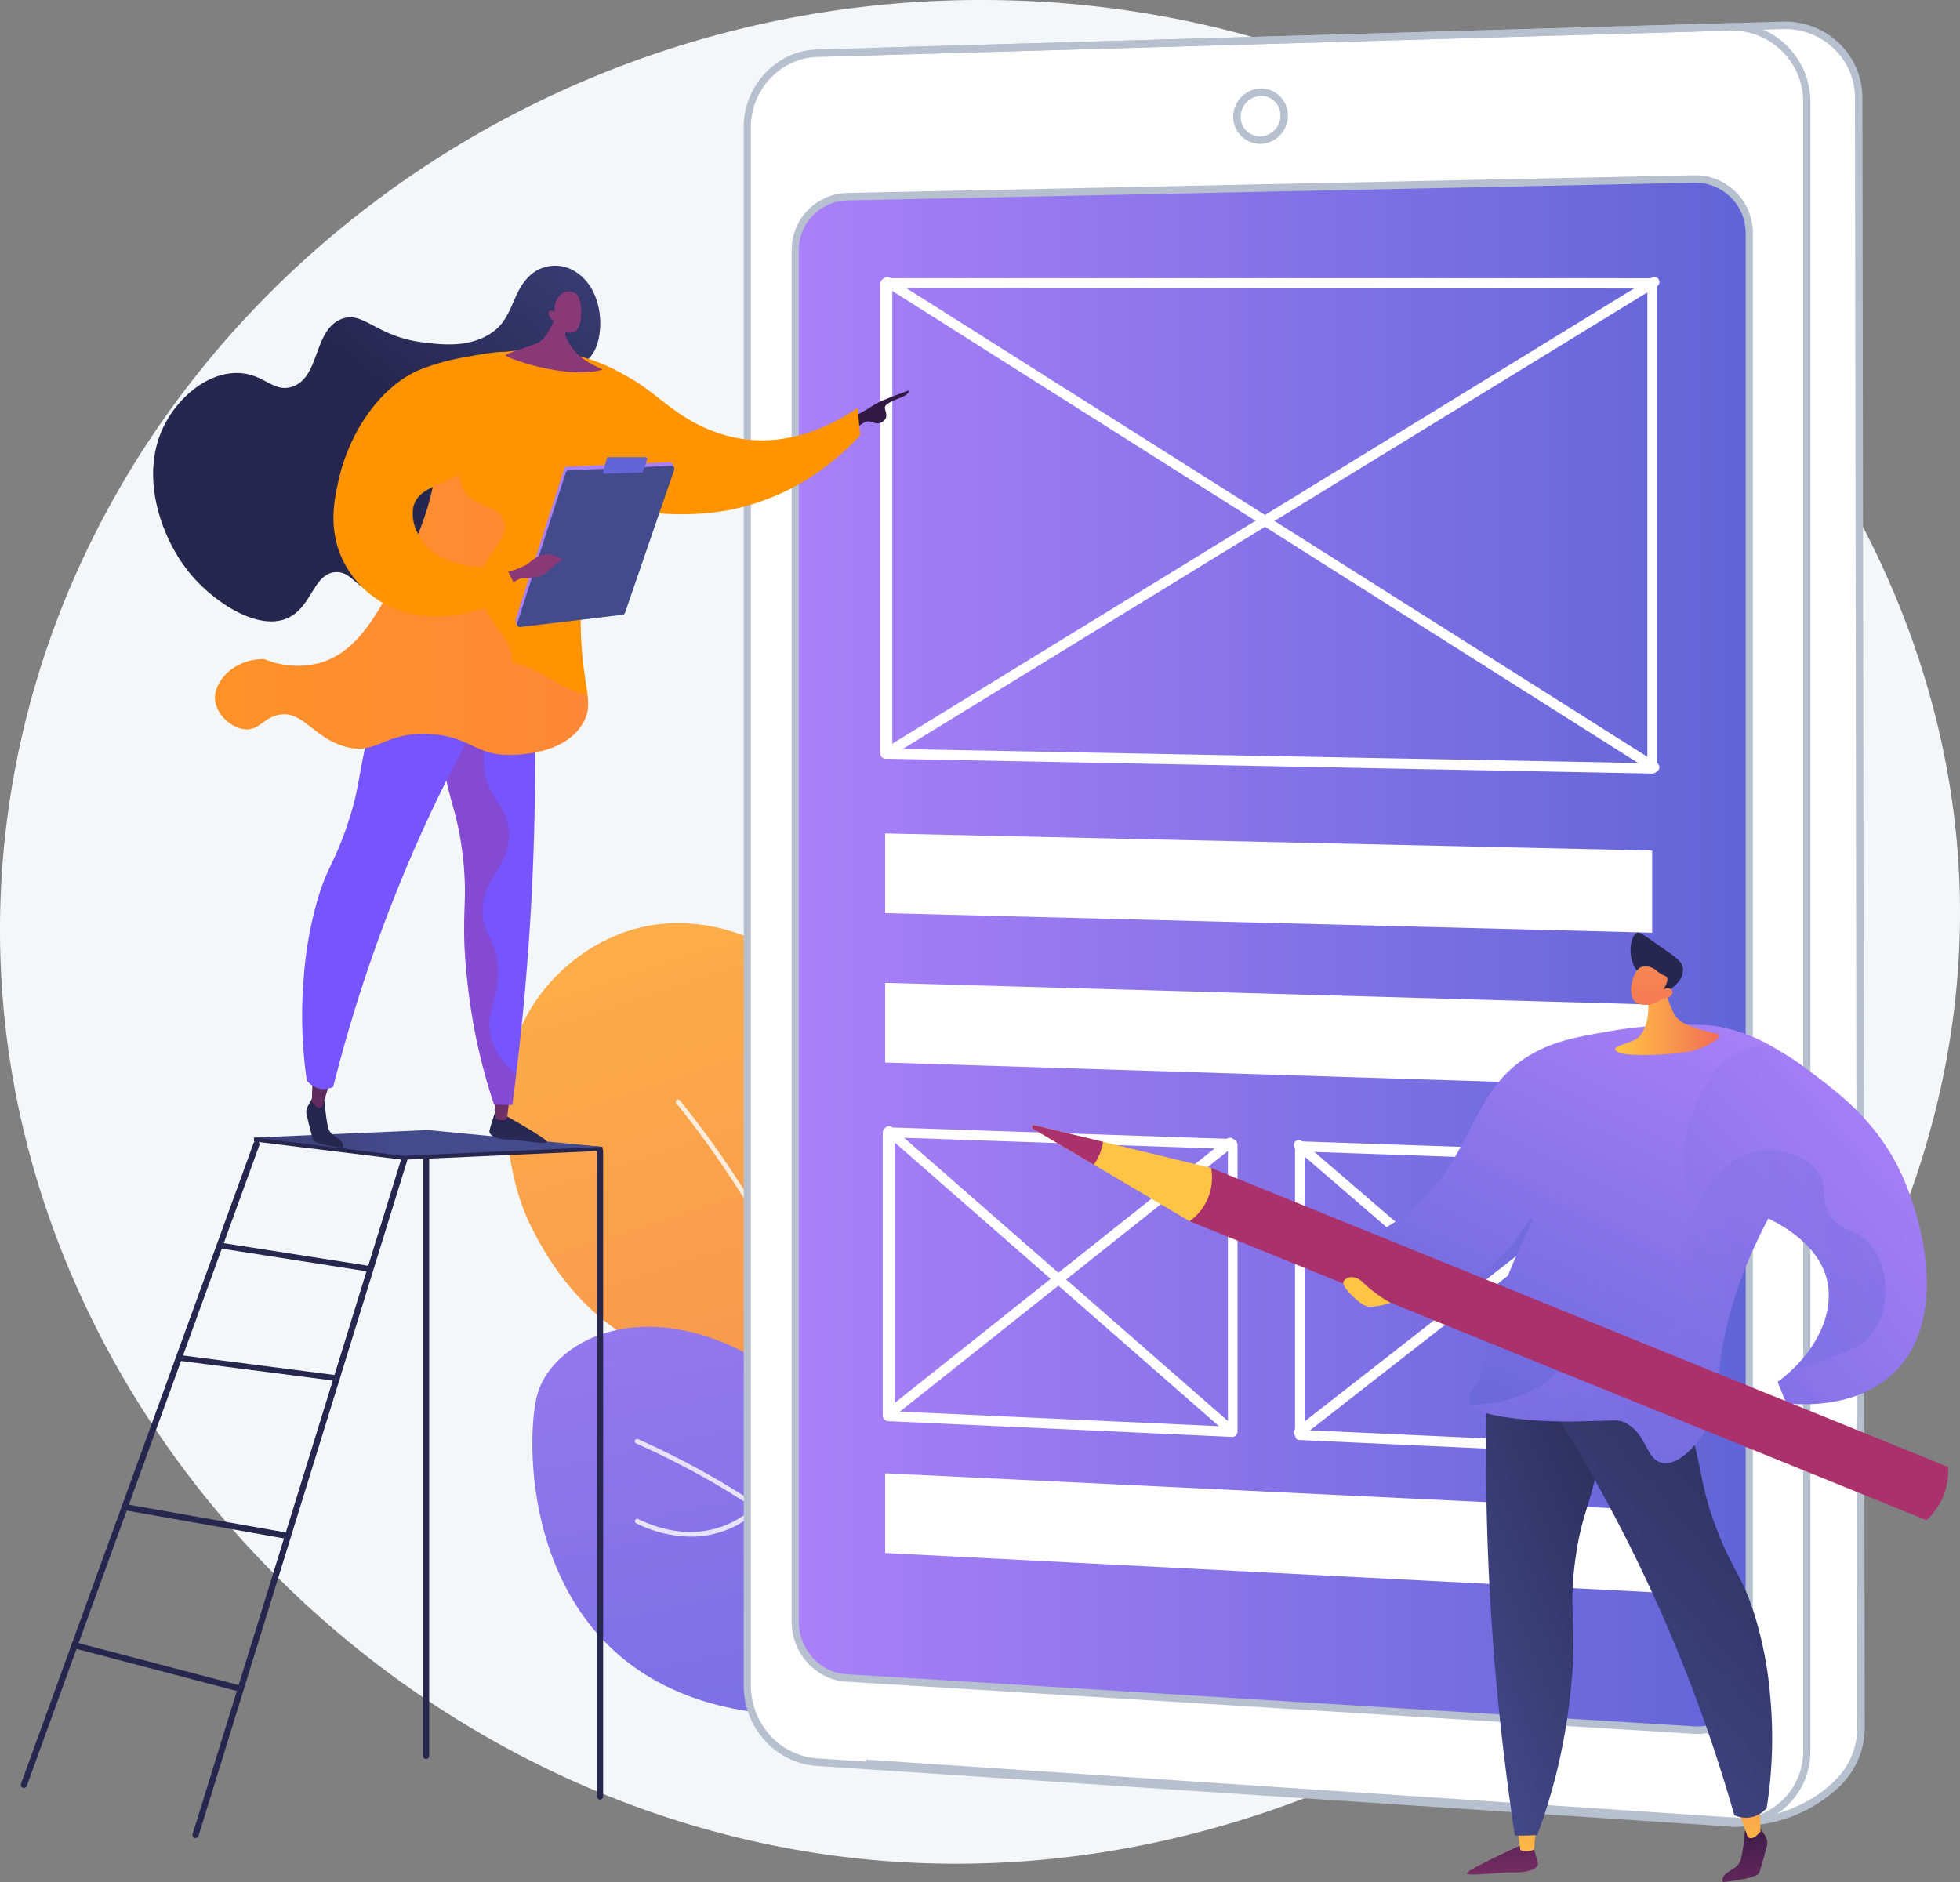 <svg xmlns="http://www.w3.org/2000/svg" xmlns:xlink="http://www.w3.org/1999/xlink" width="436.002" height="418.745">
    <rect width="100%" height="100%" fill="#808080" stroke="none"/>
    <defs>
        <linearGradient id="linear-gradient" x1=".206" y1="-.652" x2=".811" y2="1.738" gradientUnits="objectBoundingBox">
            <stop offset="0" stop-color="#ffc444"/>
            <stop offset=".996" stop-color="#f36f56"/>
        </linearGradient>
        <linearGradient id="linear-gradient-2" x1=".267" y1="-.696" x2=".709" y2="1.801" gradientUnits="objectBoundingBox">
            <stop offset="0" stop-color="#aa80f9"/>
            <stop offset=".996" stop-color="#6165d7"/>
        </linearGradient>
        <linearGradient id="linear-gradient-3" x1="0" y1=".5" x2="1" y2=".5" xlink:href="#linear-gradient-2"/>
        <linearGradient id="linear-gradient-4" x1="-.6" y1=".5" x2=".4" y2=".5" gradientUnits="objectBoundingBox">
            <stop offset=".004" stop-color="#26264f"/>
            <stop offset="1" stop-color="#444b8c"/>
        </linearGradient>
        <linearGradient id="linear-gradient-5" x1="14.668" y1="-.229" x2="14.871" y2="4.545" xlink:href="#linear-gradient-4"/>
        <linearGradient id="linear-gradient-6" x1="65.442" y1="1.152" x2="65.306" y2="-5.073" gradientUnits="objectBoundingBox">
            <stop offset="0" stop-color="#893976"/>
            <stop offset="1" stop-color="#311944"/>
        </linearGradient>
        <linearGradient id="linear-gradient-7" x1="37.745" y1=".389" x2="38.066" y2="3.362" xlink:href="#linear-gradient-4"/>
        <linearGradient id="linear-gradient-8" x1="63" y1="1.353" x2="62.903" y2="-3.033" xlink:href="#linear-gradient-6"/>
        <linearGradient id="linear-gradient-9" x1="6.657" y1=".5" x2="7.657" y2=".5" gradientUnits="objectBoundingBox">
            <stop offset="0" stop-color="#ab316d"/>
            <stop offset="1" stop-color="#792d3d"/>
        </linearGradient>
        <linearGradient id="linear-gradient-10" x1=".577" y1=".398" x2="1.253" y2="-.235" xlink:href="#linear-gradient-4"/>
        <linearGradient id="linear-gradient-11" x1="-16.265" y1="-16.735" x2="-15.62" y2="-16.735" xlink:href="#linear-gradient-6"/>
        <linearGradient id="linear-gradient-12" x1="3.136" y1=".342" x2="2.734" y2=".984" gradientUnits="objectBoundingBox">
            <stop offset=".004" stop-color="#6165d7"/>
            <stop offset="1" stop-color="#aa80f9"/>
        </linearGradient>
        <linearGradient id="linear-gradient-13" x1="3.428" y1=".302" x2="2.423" y2=".823" xlink:href="#linear-gradient-4"/>
        <linearGradient id="linear-gradient-14" x1="8.611" y1="-2.991" x2="8.188" y2=".705" xlink:href="#linear-gradient-2"/>
        <linearGradient id="linear-gradient-15" x1="4.297" y1=".247" x2="2.918" y2=".781" xlink:href="#linear-gradient-4"/>
        <linearGradient id="linear-gradient-16" x1="9.129" y1=".5" x2="10.129" y2=".5" xlink:href="#linear-gradient-6"/>
        <linearGradient id="linear-gradient-17" y1=".5" x2="1" y2=".5" gradientUnits="objectBoundingBox">
            <stop offset="0" stop-color="#ff9085"/>
            <stop offset="1" stop-color="#fb6fbb"/>
        </linearGradient>
        <linearGradient id="linear-gradient-18" x1="8.438" y1="2.376" x2="9.196" y2=".716" xlink:href="#linear-gradient-6"/>
        <linearGradient id="linear-gradient-19" x1="23.473" y1="2.829" x2="27.447" y2=".939" xlink:href="#linear-gradient-6"/>
        <linearGradient id="linear-gradient-20" x1="7.869" y1="-2.296" x2="8.049" y2="2.741" gradientUnits="objectBoundingBox">
            <stop offset="0" stop-color="#311944"/>
            <stop offset="1" stop-color="#a03976"/>
        </linearGradient>
        <linearGradient id="linear-gradient-21" x1="28.389" y1="1.274" x2="28.267" y2="-4.942" xlink:href="#linear-gradient"/>
        <linearGradient id="linear-gradient-22" x1="12.162" y1="-1.412" x2="12.447" y2="1.54" xlink:href="#linear-gradient-20"/>
        <linearGradient id="linear-gradient-23" x1="20.247" y1="1.453" x2="20.161" y2="-2.93" xlink:href="#linear-gradient"/>
        <linearGradient id="linear-gradient-24" x1="-.001" y1=".974" x2=".755" y2="-.221" gradientUnits="objectBoundingBox">
            <stop offset="0" stop-color="#444b8c"/>
            <stop offset=".996" stop-color="#26264f"/>
        </linearGradient>
        <linearGradient id="linear-gradient-26" x1=".232" y1="1.002" x2=".939" y2="-.193" xlink:href="#linear-gradient-24"/>
        <linearGradient id="linear-gradient-27" x1=".799" y1="-.049" x2=".226" y2="1.009" xlink:href="#linear-gradient-2"/>
        <linearGradient id="linear-gradient-28" x1="0" y1=".5" x2="1" y2=".5" xlink:href="#linear-gradient"/>
        <linearGradient id="linear-gradient-29" x1="10.737" y1="-3.608" x2="10.853" y2="-.577" xlink:href="#linear-gradient-24"/>
        <linearGradient id="linear-gradient-30" x1="13.685" y1="-4.549" x2="13.563" y2="2.098" xlink:href="#linear-gradient"/>
        <linearGradient id="linear-gradient-32" x1=".819" y1=".139" x2="-.341" y2="1.435" xlink:href="#linear-gradient-2"/>
        <linearGradient id="linear-gradient-34" x1=".017" y1="2.625" x2=".2" y2="2.873" xlink:href="#linear-gradient-9"/>
        <linearGradient id="linear-gradient-35" x1=".152" y1="2.855" x2=".025" y2="2.898" xlink:href="#linear-gradient-9"/>
        <linearGradient id="linear-gradient-36" x1="1.206" y1="4.227" x2=".945" y2="9.107" xlink:href="#linear-gradient"/>
        <linearGradient id="linear-gradient-37" x1="2.834" y1="9.247" x2="2.779" y2="13.524" xlink:href="#linear-gradient-9"/>
        <linearGradient id="linear-gradient-38" x1="59.967" y1="-41.826" x2="60.927" y2="-41.826" xlink:href="#linear-gradient"/>
        <style>
            .cls-3{opacity:.8;mix-blend-mode:soft-light}.cls-3,.cls-38{isolation:isolate}.cls-4{fill:#fff}.cls-38{fill:url(#linear-gradient-3)}.cls-7{fill:#b7c0ce}.cls-8{fill:#26264f}.cls-14{fill:#7655ff}.cls-38{opacity:.3;mix-blend-mode:multiply}.cls-18{fill:#ff9300}.cls-35{fill:url(#linear-gradient-28)}
        </style>
    </defs>
    <g id="Group_10109" data-name="Group 10109" transform="translate(-403.992 -467.849)">
        <path id="Path_3578" data-name="Path 3578" d="M585.965 880.211C477.8 863.83 389.9 761.566 405.874 647.9 419.5 550.965 504.485 475.526 606.4 468.4q11.07-.776 22.379-.459a222.709 222.709 0 0 1 144.734 58.8c37.187 34.248 61.349 80.059 65.747 128.114 11.715 127.864-118.766 245.73-253.295 225.356z" style="fill:#f4f7fa"/>
        <g id="Group_10072" data-name="Group 10072" transform="translate(516.562 673.251)">
            <g id="Group_10065" data-name="Group 10065">
                <path id="Path_3579" data-name="Path 3579" d="M1250.271 2006.259c15.927-3.95 30.069-19.621 32.157-35.655 3.8-29.156-28.385-33.278-38.809-55.012-8.477-17.676-3.818-38.965-12.992-56.426-8.07-15.36-25.949-25.933-43.445-23.919-15.087 1.737-29.028 13.883-32.648 28.932-2.7 11.212-1.045 27.4 4.051 37.841 4.164 8.53 9.7 16.2 17.26 22.022 6.154 4.735 13.941 7.825 18.649 14.229 8.919 12.133 6.223 29.845 10.739 43.417 3.156 9.485 11.513 18.826 20.727 22.7a38.37 38.37 0 0 0 24.311 1.871z" transform="translate(-1153.251 -1835.001)" style="fill:url(#linear-gradient)"/>
                <g id="Group_10064" data-name="Group 10064" class="cls-3" transform="translate(37.727 39.208)">
                    <path id="Path_3580" data-name="Path 3580" class="cls-4" d="M1464.083 2223.355a.519.519 0 0 1-.5-.395 417.6 417.6 0 0 0-14.482-44.586c-8.9-23.141-23.859-56.076-44.623-81.558a.519.519 0 0 1 .8-.655c20.853 25.593 35.868 58.64 44.792 81.856a418.708 418.708 0 0 1 14.516 44.7.519.519 0 0 1-.5.643z" transform="translate(-1404.358 -2095.969)"/>
                </g>
            </g>
            <g id="Group_10071" data-name="Group 10071" transform="translate(5.856 89.808)">
                <path id="Path_3581" data-name="Path 3581" d="M1255.637 2449.832c-32.045-28.518-58.923-15.794-62.422-1.556-3.465 14.1-2.727 87.565 89.233 67.5a3.513 3.513 0 0 0 2.765-3.492 87.174 87.174 0 0 0-29.576-62.452z" transform="translate(-1192.231 -2432.757)" style="fill:url(#linear-gradient-2)"/>
                <g id="Group_10070" data-name="Group 10070" class="cls-3" transform="translate(22.787 21.203)">
                    <g id="Group_10066" data-name="Group 10066" transform="translate(0 3.744)">
                        <path id="Path_3582" data-name="Path 3582" class="cls-4" d="M1411.246 2654a.518.518 0 0 1-.453-.265c-.045-.081-4.658-8.212-15.129-18.875-9.663-9.839-26.433-23.908-51.455-35.056a.518.518 0 1 1 .422-.947c25.19 11.222 42.075 25.4 51.8 35.309 10.555 10.755 15.216 18.98 15.262 19.063a.518.518 0 0 1-.452.771z" transform="translate(-1343.902 -2598.808)"/>
                    </g>
                    <g id="Group_10067" data-name="Group 10067" transform="translate(29.495)">
                        <path id="Path_3583" data-name="Path 3583" class="cls-4" d="M1550.695 2602.754a.512.512 0 0 1-.146-.021.518.518 0 0 1-.352-.643c.048-.164 4.622-16.562-9.767-27.27a.518.518 0 1 1 .619-.832 26.176 26.176 0 0 1 10.756 18.421 27.566 27.566 0 0 1-.614 9.972.519.519 0 0 1-.496.373z" transform="translate(-1540.221 -2573.886)"/>
                    </g>
                    <g id="Group_10068" data-name="Group 10068" transform="translate(0 18.397)">
                        <path id="Path_3584" data-name="Path 3584" class="cls-4" d="M1356.324 2703.422a27.815 27.815 0 0 1-12.128-2.989.519.519 0 0 1 .45-.934c16.334 7.866 25.967-2.879 26.062-2.988a.518.518 0 1 1 .782.681 19.694 19.694 0 0 1-7.21 4.747 21.646 21.646 0 0 1-7.956 1.483z" transform="translate(-1343.902 -2696.333)"/>
                    </g>
                    <g id="Group_10069" data-name="Group 10069" transform="translate(26.96 41.901)">
                        <path id="Path_3585" data-name="Path 3585" class="cls-4" d="M1535.771 2859.864a27.815 27.815 0 0 1-12.128-2.989.518.518 0 0 1 .45-.934c16.334 7.866 25.967-2.879 26.062-2.988a.518.518 0 1 1 .782.681 19.7 19.7 0 0 1-7.21 4.747 21.646 21.646 0 0 1-7.956 1.483z" transform="translate(-1523.349 -2852.775)"/>
                    </g>
                </g>
            </g>
        </g>
        <g id="Group_10093" data-name="Group 10093" transform="translate(569.43 472.657)">
            <path id="Path_3586" data-name="Path 3586" class="cls-4" d="M1756.182 521.566a16.268 16.268 0 0 0-16.959-16.177l-12 .345h-.085l-25.582.738-166.2 4.784v.014l-11.138.32c-8.488.245-15.522 7.592-15.522 16.41v346.8a17.413 17.413 0 0 0 3.621 10.39 16.39 16.39 0 0 0 11.9 6.594l202.839 13.436a17.2 17.2 0 0 0 3.427-.113l.1.006c9.363.382 26.12-7.115 26.12-20.737z" transform="translate(-1508.158 -504.551)"/>
            <path id="Path_3587" data-name="Path 3587" d="m1591.145 736.9 188.441-3.932a11.981 11.981 0 0 1 12.3 12.114v321.373a11.343 11.343 0 0 1-12.219 11.6l-188.649-11.6a12.463 12.463 0 0 1-11.35-12.442V748.885a11.965 11.965 0 0 1 11.477-11.985z" transform="translate(-1568.474 -697.943)" style="fill:url(#linear-gradient-3)"/>
            <g id="Group_10079" data-name="Group 10079">
                <g id="Group_10078" data-name="Group 10078">
                    <g id="Group_10073" data-name="Group 10073" transform="translate(27.145)">
                        <path id="Path_3588" data-name="Path 3588" class="cls-7" d="M1881.775 901.254c-.241 0-.475 0-.706-.014l-195.25-13.032.11-1.658 195.23 13.031c5.48.222 14.017-2.411 19.713-7.879a16.567 16.567 0 0 0 5.518-12.029l-.523-362.8a15.156 15.156 0 0 0-4.628-10.947 15.664 15.664 0 0 0-11.477-4.4l-203.846 5.868-.048-1.661 203.846-5.868a17.314 17.314 0 0 1 12.682 4.869 16.807 16.807 0 0 1 5.132 12.138l.523 362.8a18.189 18.189 0 0 1-6.029 13.229 31.793 31.793 0 0 1-20.247 8.353z" transform="translate(-1685.818 -499.852)"/>
                    </g>
                    <g id="Group_10077" data-name="Group 10077" transform="translate(0 .346)">
                        <g id="Group_10074" data-name="Group 10074">
                            <path id="Path_3589" data-name="Path 3589" class="cls-7" d="M1725.388 903.475c-.4 0-.807-.08-1.209-.107L1521.255 889.9a17.19 17.19 0 0 1-12.474-6.941 18.058 18.058 0 0 1-3.639-10.906V525.257c0-9.249 7.333-16.983 16.262-17.241l202.836-5.856a17.505 17.505 0 0 1 18.18 17.251v367.283a16.576 16.576 0 0 1-5.018 11.93 17.222 17.222 0 0 1-12.014 4.851zm-.553-399.66c-.16 0-.355 0-.517.007l-202.88 5.856c-8.038.232-14.7 7.221-14.7 15.58v346.794a16.392 16.392 0 0 0 3.336 9.891 15.473 15.473 0 0 0 11.237 6.265l202.947 13.534c.366.024.761.134 1.125.134a15.67 15.67 0 0 0 10.887-4.413 15.027 15.027 0 0 0 4.545-10.768V519.412a15.838 15.838 0 0 0-15.98-15.597z" transform="translate(-1505.142 -502.153)"/>
                        </g>
                        <g id="Group_10075" data-name="Group 10075" transform="translate(10.664 33.847)">
                            <path id="Path_3590" data-name="Path 3590" class="cls-7" d="M1777.553 1074.217c-.275 0-.558-.008-.837-.026l-188.556-11.6c-6.636-.408-12.037-6.361-12.037-13.271V744.187a12.686 12.686 0 0 1 12.139-12.815l188.473-3.932h.294a12.8 12.8 0 0 1 12.911 12.948v321.373a12.3 12.3 0 0 1-12.387 12.456zm-.494-345.119h-.27l-188.514 3.932a11.051 11.051 0 0 0-10.553 11.154v305.136c0 6.048 4.73 11.258 10.506 11.613l188.611 11.6a10.7 10.7 0 0 0 11.5-10.776V740.385a11.178 11.178 0 0 0-11.28-11.285z" transform="translate(-1576.122 -727.437)"/>
                        </g>
                        <g id="Group_10076" data-name="Group 10076" transform="translate(108.898 14.532)">
                            <path id="Path_3591" data-name="Path 3591" class="cls-7" d="M2235.911 611.207a6 6 0 0 1-5.95-6.033 6.3 6.3 0 0 1 6.052-6.291h.159a6 6 0 0 1 5.949 6.033 6.292 6.292 0 0 1-6.067 6.292zm.261-10.665h-.116a4.624 4.624 0 0 0-4.434 4.63 4.285 4.285 0 0 0 4.288 4.372h.1a4.621 4.621 0 0 0 4.445-4.631 4.284 4.284 0 0 0-4.283-4.371z" transform="translate(-2229.961 -598.88)"/>
                        </g>
                    </g>
                </g>
            </g>
            <g id="Group_10092" data-name="Group 10092" transform="translate(30.393 56.813)">
                <g id="Group_10083" data-name="Group 10083">
                    <g id="Group_10080" data-name="Group 10080" transform="translate(0 .277)">
                        <path id="Path_3592" data-name="Path 3592" class="cls-4" d="m1879.179 990.061-170.626-3.3a1.154 1.154 0 0 1-1.117-1.129V880.953a1.184 1.184 0 0 1 1.179-1.108l170.511.009A1.083 1.083 0 0 1 1880.2 881v107.941a1.016 1.016 0 0 1-1.021 1.12zm-169.079-5.493 167.961 3.187V882.137l-167.961-.076z" transform="translate(-1707.436 -879.845)"/>
                    </g>
                    <g id="Group_10081" data-name="Group 10081" transform="translate(.478)">
                        <path id="Path_3593" data-name="Path 3593" class="cls-4" d="M1882.294 988.214a1.155 1.155 0 0 1-.6-.18l-170.562-107.981a1.128 1.128 0 0 1-.354-1.524 1.057 1.057 0 0 1 1.478-.365l170.636 107.946a1.155 1.155 0 0 1 .376 1.578 1.117 1.117 0 0 1-.974.526z" transform="translate(-1710.62 -878.001)"/>
                    </g>
                    <g id="Group_10082" data-name="Group 10082" transform="translate(.478)">
                        <path id="Path_3594" data-name="Path 3594" class="cls-4" d="M1711.7 984.925a1.093 1.093 0 0 1-.917-.546 1.117 1.117 0 0 1 .354-1.517L1881.7 878.169a1.142 1.142 0 1 1 1.194 1.947l-170.638 104.656a1.031 1.031 0 0 1-.556.153z" transform="translate(-1710.62 -878)"/>
                    </g>
                </g>
                <g id="Group_10087" data-name="Group 10087" transform="translate(.533 188.93)">
                    <g id="Group_10084" data-name="Group 10084" transform="translate(0 .273)">
                        <path id="Path_3595" data-name="Path 3595" class="cls-4" d="m1788.671 2206.207-76.442-3.5a1.311 1.311 0 0 1-1.244-1.157v-63.15a1.14 1.14 0 0 1 1.182-1.071l76.451 2.6a1.328 1.328 0 0 1 1.282 1.161v64.041a1.164 1.164 0 0 1-1.229 1.076zm-75.02-5.668 74.116 3.372v-61.77l-74.116-2.557z" transform="translate(-1710.985 -2137.329)"/>
                    </g>
                    <g id="Group_10085" data-name="Group 10085" transform="translate(.335)">
                        <path id="Path_3596" data-name="Path 3596" class="cls-4" d="M1790.137 2204.108a1.136 1.136 0 0 1-.7-.284l-75.829-66.367a1.141 1.141 0 0 1-.154-1.564 1.046 1.046 0 0 1 1.512-.107l75.867 66.361a1.148 1.148 0 0 1 .158 1.588 1.044 1.044 0 0 1-.854.373z" transform="translate(-1713.215 -2135.512)"/>
                    </g>
                    <g id="Group_10086" data-name="Group 10086" transform="translate(.335 2.584)">
                        <path id="Path_3597" data-name="Path 3597" class="cls-4" d="M1714.29 2215.248a1.142 1.142 0 0 1-.679-2l75.829-60.31a1.1 1.1 0 0 1 1.554.214 1.126 1.126 0 0 1-.158 1.575l-75.867 60.3a1.009 1.009 0 0 1-.679.221z" transform="translate(-1713.215 -2152.71)"/>
                    </g>
                </g>
                <g id="Group_10091" data-name="Group 10091" transform="translate(91.991 192.035)">
                    <g id="Group_10088" data-name="Group 10088" transform="translate(.254 .28)">
                        <path id="Path_3598" data-name="Path 3598" class="cls-4" d="m2400.363 2228.088-78.043-3.592c-.613-.028-.9-.555-.9-1.177v-64.186c0-.622.343-1.109.956-1.088l78.067 2.67a1.046 1.046 0 0 1 .958 1.181V2227a1 1 0 0 1-1.038 1.088zm-76.813-5.794 75.716 3.458v-62.794l-75.716-2.623z" transform="translate(-2321.417 -2158.043)"/>
                    </g>
                    <g id="Group_10089" data-name="Group 10089">
                        <path id="Path_3599" data-name="Path 3599" class="cls-4" d="M2399.218 2225.965a1.187 1.187 0 0 1-.721-.29l-78.36-67.517a1.146 1.146 0 0 1-.159-1.59 1.092 1.092 0 0 1 1.562-.108l78.4 67.51a1.155 1.155 0 0 1 .164 1.615 1.086 1.086 0 0 1-.886.38z" transform="translate(-2319.728 -2156.183)"/>
                    </g>
                    <g id="Group_10090" data-name="Group 10090" transform="translate(0 2.67)">
                        <path id="Path_3600" data-name="Path 3600" class="cls-4" d="M2320.839 2237.476a1.16 1.16 0 0 1-.861-.454 1.124 1.124 0 0 1 .159-1.577l78.36-61.258a1.153 1.153 0 0 1 1.606.218 1.133 1.133 0 0 1-.164 1.6l-78.4 61.248a1.053 1.053 0 0 1-.7.223z" transform="translate(-2319.728 -2173.954)"/>
                    </g>
                </g>
                <path id="Path_3601" data-name="Path 3601" class="cls-4" d="m1885.161 1724.192-170.627-4.354v-17.727l170.627 3.809z" transform="translate(-1713.468 -1578.295)"/>
                <path id="Path_3602" data-name="Path 3602" class="cls-4" d="m1885.161 1946.452-170.627-5.377v-17.728l170.627 4.831z" transform="translate(-1713.468 -1766.294)"/>
                <path id="Path_3603" data-name="Path 3603" class="cls-4" d="m1885.161 2676.2-170.627-8.734v-17.728l170.627 8.189z" transform="translate(-1713.468 -2383.555)"/>
            </g>
        </g>
        <g id="Group_10105" data-name="Group 10105" transform="translate(408.625 526.956)">
            <g id="Group_10102" data-name="Group 10102" transform="translate(0 192.321)">
                <g id="Group_10094" data-name="Group 10094" transform="translate(128.163 3.955)">
                    <path id="Path_3604" data-name="Path 3604" class="cls-8" d="M1288.56 2312.672a.684.684 0 0 0 .684-.684v-143.635a.684.684 0 1 0-1.367 0v143.635a.684.684 0 0 0 .683.684z" transform="translate(-1287.876 -2167.669)"/>
                </g>
                <g id="Group_10095" data-name="Group 10095" transform="translate(89.466 .333)">
                    <path id="Path_3605" data-name="Path 3605" class="cls-8" d="M1031 2283.164a.684.684 0 0 0 .684-.684v-138.234a.684.684 0 1 0-1.368 0v138.234a.684.684 0 0 0 .684.684z" transform="translate(-1030.313 -2143.562)"/>
                </g>
                <g id="Group_10096" data-name="Group 10096" transform="translate(0 2.47)">
                    <path id="Path_3606" data-name="Path 3606" class="cls-8" d="M435.514 2301.688a.683.683 0 0 0 .643-.451l51.729-142.537a.684.684 0 0 0-1.286-.467l-51.729 142.534a.684.684 0 0 0 .41.876.673.673 0 0 0 .233.045z" transform="translate(-434.83 -2157.786)"/>
                </g>
                <g id="Group_10097" data-name="Group 10097" transform="translate(38.188 5.881)">
                    <path id="Path_3607" data-name="Path 3607" class="cls-8" d="M689.69 2332.133a.685.685 0 0 0 .653-.482l46.427-150.277a.684.684 0 0 0-1.307-.4l-46.427 150.277a.684.684 0 0 0 .452.855.675.675 0 0 0 .202.027z" transform="translate(-689.007 -2180.488)"/>
                </g>
                <path id="Path_3608" data-name="Path 3608" class="cls-8" d="m818.786 2147.159 38.819 2.873v.873l-44.364 1.989-33.159-4.063v-.873z" transform="translate(-728.211 -2146.286)"/>
                <path id="Path_3609" data-name="Path 3609" d="m818.786 2141.347 38.819 3.746-44.364 1.989-33.159-4.063z" transform="translate(-728.211 -2141.347)" style="fill:url(#linear-gradient-4)"/>
                <g id="Group_10098" data-name="Group 10098" transform="translate(11.27 113.95)">
                    <path id="Path_3610" data-name="Path 3610" class="cls-8" d="M547.49 2910.861a.684.684 0 0 0 .173-1.345l-36.962-9.7a.684.684 0 1 0-.347 1.323l36.962 9.7a.692.692 0 0 0 .174.022z" transform="translate(-509.844 -2899.796)"/>
                </g>
                <g id="Group_10099" data-name="Group 10099" transform="translate(22.428 83.207)">
                    <path id="Path_3611" data-name="Path 3611" class="cls-8" d="M621.068 2702.964a.684.684 0 0 0 .119-1.357l-36.275-6.423a.684.684 0 0 0-.239 1.347l36.275 6.423a.7.7 0 0 0 .12.01z" transform="translate(-584.109 -2695.173)"/>
                </g>
                <g id="Group_10100" data-name="Group 10100" transform="translate(34.531 50.042)">
                    <path id="Path_3612" data-name="Path 3612" class="cls-8" d="M700.408 2480.223a.669.669 0 0 1-.082-.005l-35.107-4.525a.635.635 0 0 1 .162-1.259l35.107 4.525a.635.635 0 0 1-.08 1.265z" transform="translate(-664.666 -2474.428)"/>
                </g>
                <g id="Group_10101" data-name="Group 10101" transform="translate(43.605 25.037)">
                    <path id="Path_3613" data-name="Path 3613" class="cls-8" d="M758.71 2314.43a.65.65 0 0 1-.1-.008l-33.007-5.165a.635.635 0 1 1 .2-1.254l33.008 5.165a.635.635 0 0 1-.1 1.262z" transform="translate(-725.067 -2307.995)"/>
                </g>
            </g>
            <g id="Group_10104" data-name="Group 10104" transform="translate(29.431)">
                <path id="Path_3614" data-name="Path 3614" d="M1132.168 2115.083s9.151 5.1 9.275 5.865-5.993-.484-8.509-.472-4.552-.9-4.279-2.078 1.268-4.14 1.268-4.14z" transform="translate(-1053.824 -1926.006)" style="fill:url(#linear-gradient-5)"/>
                <path id="Path_3615" data-name="Path 3615" d="m1138.81 2090.8-.568 4.7a2.977 2.977 0 0 1-2.472-.107l-.424-5.157z" transform="translate(-1059.531 -1905.594)" style="fill:url(#linear-gradient-6)"/>
                <path id="Path_3616" data-name="Path 3616" d="m858.909 2093.328-1.087 1.95a2.562 2.562 0 0 0-.249 1.823c.38 1.622 1.139 4.782 1.469 5.606.451 1.122 6.5 1.789 6.5 1.789s.539-.848-.716-1.873-2.062-1.186-2.5-2.7a43.993 43.993 0 0 1-.738-5.788z" transform="translate(-823.433 -1908.221)" style="fill:url(#linear-gradient-7)"/>
                <path id="Path_3617" data-name="Path 3617" d="M869.349 2057.176c-.4.354-2.338 6.942-2.338 6.942s-.628.9-1.822-.427-.54-.594-.54-.594l.224-6.48z" transform="translate(-829.352 -1877.025)" style="fill:url(#linear-gradient-8)"/>
                <path id="Path_3618" data-name="Path 3618" class="cls-14" d="M1067.927 1426.849a573.43 573.43 0 0 1-4.709 96.18 36.448 36.448 0 0 1-4.057-.084 126.871 126.871 0 0 1-3.461-12.376 131.783 131.783 0 0 1-2.417-14.491c-1.8-15.886.309-17.272-1.15-29.046-1.293-10.427-3.131-10.834-5.29-25.639-2.342-16.063-.6-18.473.249-19.343 3.608-3.706 12.084-1.183 20.835 4.799z" transform="translate(-983.324 -1336.323)"/>
                <path id="Path_3619" data-name="Path 3619" d="M1047.09 1422.062c3.442-3.535 11.314-1.395 19.628 4-9.565 11.554-10.607 19.05-9.461 23.913 1.3 5.5 5.236 7.08 5.221 13.09-.019 7.386-5.98 9.342-5.854 17.158.084 5.168 2.7 5.115 3.323 11.5.732 7.553-2.691 10.155-1.582 15.743.477 2.4 1.838 5.545 5.715 8.781a568.758 568.758 0 0 1-.865 6.8 35.71 35.71 0 0 1-4.057-.084 126.844 126.844 0 0 1-3.461-12.375 131.814 131.814 0 0 1-2.417-14.491c-1.8-15.887.309-17.273-1.15-29.046-1.293-10.427-3.131-10.835-5.29-25.639-2.34-16.07-.598-18.48.25-19.35z" transform="translate(-983.325 -1336.335)" style="fill:url(#linear-gradient-9);opacity:.3;mix-blend-mode:multiply;isolation:isolate"/>
                <path id="Path_3620" data-name="Path 3620" class="cls-14" d="M896.905 1418.216a327.494 327.494 0 0 0-25.063 50.312 340.239 340.239 0 0 0-13.554 42.1 4.573 4.573 0 0 1-2.757.478 5.043 5.043 0 0 1-3.123-1.887 101.312 101.312 0 0 1-.716-22.365 85.319 85.319 0 0 1 2.813-16.81c2.274-8.2 3.837-8.66 6.8-17.335 3.079-9 2.333-11.251 5.281-22.52a160.254 160.254 0 0 1 6.584-19.757z" transform="translate(-818.227 -1327.926)"/>
                <path id="Path_3621" data-name="Path 3621" d="M724.845 862.729a8.274 8.274 0 0 0-10.969 1.423c-3.143 3.392-3.336 8.446-7.085 11.469-5.005 4.037-11.526 3.258-15.94 2.73-10.627-1.27-13.389-7.229-18.343-5.173-6.206 2.577-4.646 13.086-10.954 15.048-4.216 1.311-6.167-2.994-12.08-3.076-6.948-.1-13.357 5.719-16.37 11.811-5.508 11.136-.6 25.062 5.875 32.85 5.318 6.4 15.279 12.969 21.876 9.762 5.212-2.533 5.58-9.834 10.454-10.115 3.465-.2 4.337 3.43 8.7 4.5 7.164 1.749 14.018-5.792 15.887-7.849 5.329-5.863 3.73-8.586 9.929-19.42a72.3 72.3 0 0 1 12.081-16.494c6.9-6.833 10.43-6.934 11.779-12.078 1.187-4.523.294-10.286-2.933-13.767a10.549 10.549 0 0 0-1.907-1.621z" transform="translate(-630.721 -861.265)" style="fill:url(#linear-gradient-10)"/>
                <path id="Path_3622" data-name="Path 3622" d="M1667.422 1051.448s2.313-1.28 3.88-2.3 7.609-3.117 7.609-3.117.007.792-1.369 1.4-4.077 1.484-4 2.434.964 2.182-.577 3.176-2.594-.689-3.906.073-2.691 1.617-2.691 1.617z" transform="translate(-1510.767 -1018.27)" style="fill:url(#linear-gradient-11)"/>
                <path id="Path_3623" data-name="Path 3623" class="cls-18" d="m1316.521 1031.046.544 6.086a56.473 56.473 0 0 1-11.439 9.594 52.212 52.212 0 0 1-18.3 7.156c-12.419 2.183-32.248.291-33.844-9.092-1.424-8.373 8.819-19.105 11.32-20.975 4.92 2.417 8.977 6.812 14.375 9.921a32.764 32.764 0 0 0 12.667 4.342c11.606 1.328 21.262-4.678 24.677-7.032z" transform="translate(-1159.803 -999.392)"/>
                <path id="Path_3624" data-name="Path 3624" class="cls-18" d="M819.41 998.228c-.517 2.6-8.6 1.2-10.263 5.919-.895 2.53 1 4.137 1.085 8.433.089 4.81-2.2 7.542-3.962 11.326-2.576 5.542-2.585 10.975-2.6 21.84-.027 15.466 3.393 18.576.474 23.561-3.8 6.489-12.924 6.9-15.39 7.015-8.434.383-9.435-4.1-18.586-4.633-10.452-.611-11.94 5.07-19.415 2.647-6.828-2.214-9.126-8.1-14.443-6.882-3.323.761-4.2 3.47-7.34 3.177-3.151-.295-6.408-3.417-6.63-6.619-.276-3.979 4.074-8.993 10.891-9a19.37 19.37 0 0 0 12.194.927c8.183-2.243 12.439-10.023 17.166-18.663 3.27-5.977 9.281-16.964 9.352-31.37.03-5.941-.975-7.679.474-10.854 4.7-10.311 22.946-8.772 24.491-8.623 12.425 1.197 23.127 8.663 22.502 11.799z" transform="translate(-708.56 -967.483)"/>
                <g id="Group_10103" data-name="Group 10103" transform="translate(80.63 42.623)">
                    <path id="Path_3625" data-name="Path 3625" d="m1201.685 1152.279-22.915 1a.629.629 0 0 0-.557.456l-10.795 33.482c-.155.48.331 1.682.785 1.627l22.656-3.446a.634.634 0 0 0 .511-.439l11.231-31.252c.158-.464-.472-1.448-.916-1.428z" transform="translate(-1167.388 -1151.179)" style="fill:url(#linear-gradient-12)"/>
                    <path id="Path_3626" data-name="Path 3626" d="m1204.007 1157.731-22.915 1a.629.629 0 0 0-.557.456l-10.795 33.482a.675.675 0 0 0 .648.921l22.792-2.74a.633.633 0 0 0 .511-.439l10.917-31.742a.682.682 0 0 0-.601-.938z" transform="translate(-1169.355 -1155.812)" style="fill:url(#linear-gradient-13)"/>
                    <path id="Path_3627" data-name="Path 3627" d="m1305.78 1148.126.883-2.669a.366.366 0 0 0-.31-.5h-8.341a.336.336 0 0 0-.314.257l-.839 2.952a.363.363 0 0 0 .324.481l8.3-.283a.336.336 0 0 0 .297-.238z" transform="translate(-1277.394 -1144.96)" style="fill:url(#linear-gradient-14)"/>
                    <path id="Path_3628" data-name="Path 3628" d="M1238.074 1185.486c1.489-5.4-.961-8.91 1.539-13.1 3.536-5.932 11.134-3.421 13.5-8.207.637-1.29.942-3.214.082-6.214l5.255-.229a.682.682 0 0 1 .6.938l-10.917 31.742a.634.634 0 0 1-.511.439l-13.852 1.666a15.453 15.453 0 0 0 4.304-7.035z" transform="translate(-1223.794 -1155.813)" style="fill:url(#linear-gradient-15);opacity:.3;mix-blend-mode:multiply;isolation:isolate"/>
                </g>
                <path id="Path_3629" data-name="Path 3629" d="M1151.059 1292.695a18.828 18.828 0 0 0 4.8-1.71c1.336-.94 2.752-2.45 4.721-2.368s3.95 1.2 3.041 1.459-2.609 2.274-3.907 3.068-4.264.866-4.816.823-2.733 1.423-2.733 1.423z" transform="translate(-1072.883 -1224.408)" style="fill:url(#linear-gradient-16)"/>
                <path id="Path_3630" data-name="Path 3630" d="M805.147 1104.282c-1.548 1.65-14.284-7.75-16.99-6.621 1.543-5.475-7.261-9.485-6.926-17.671.279-6.821 6.615-9.484 5.327-13.9-1.194-4.092-6.918-2.771-9.234-7.545-2.417-4.984 2.228-9.709 1.243-15.487-.405-2.374-1.79-5.078-5.362-7.777a11.067 11.067 0 0 0-.794 1.424c-1.448 3.175-.444 4.913-.474 10.854-.072 14.406-6.082 25.393-9.352 31.37-4.727 8.641-8.983 16.42-17.166 18.663a19.371 19.371 0 0 1-12.194-.927c-6.817.008-11.167 5.021-10.891 9 .222 3.2 3.479 6.324 6.629 6.619 3.135.293 4.017-2.415 7.34-3.177 5.317-1.219 7.615 4.669 14.443 6.882 7.475 2.423 8.963-3.258 19.415-2.647 9.152.535 10.152 5.016 18.586 4.632 2.466-.113 11.59-.527 15.39-7.015 1.284-2.182 1.344-4.01 1.01-6.677z" transform="translate(-708.561 -1009.139)" style="fill:url(#linear-gradient-17);opacity:.3;mix-blend-mode:multiply;isolation:isolate"/>
                <path id="Path_3631" data-name="Path 3631" class="cls-18" d="m935.866 1036.4 3.2 6.353c-1.643.9-19.2 10.19-31.934.993a21.8 21.8 0 0 1-8.011-10.078c-2.485-6.523-1.091-12.588-.187-16.527 2.238-9.751 8.569-19.98 17.551-24.09a51.352 51.352 0 0 1 11.335-3.111c3.249-.634 8.356-1.41 8.464-.86.053.268-1.133.611-1.957 1.132-5.061 3.2 1.365 16.42-4.583 22.759-5.7 6.073-13.093 5.07-14.284 10.573a9.011 9.011 0 0 0 1.1 5.886c2.85 5.725 10.524 8.286 19.306 6.97z" transform="translate(-857.602 -969.721)"/>
                <path id="Path_3632" data-name="Path 3632" d="M1164.341 924.085s-2.062 6.7-4.631 7.748-6.629 2.241-7.139 2.706 13.647 5.6 21.585 3.238c-2.262-1.107-2.867-1.46-2.867-1.46a13.543 13.543 0 0 1-2.787-2.059 11.829 11.829 0 0 1-2.694-4.24l.742-3.806z" transform="translate(-1074.156 -914.647)" style="fill:url(#linear-gradient-18)"/>
                <path id="Path_3633" data-name="Path 3633" d="M1217.473 905.946s1.2 2.971 4.03 2.515c2.539-.408 2.409-7.548.685-8.763a3.06 3.06 0 0 0-2.608-.205 4.293 4.293 0 0 0-2.018 4.341c-.559-.333-1.117-.281-1.31.018-.245.379.152 1.067.242 1.223a2.088 2.088 0 0 0 .979.871z" transform="translate(-1128.214 -893.581)" style="fill:url(#linear-gradient-19)"/>
            </g>
        </g>
        <g id="Group_10108" data-name="Group 10108" transform="translate(633.546 675.332)">
            <path id="Path_3634" data-name="Path 3634" d="M2587.532 3196.9s-11.435 5.23-11.62 6.061 7.361-.3 10.443-.184 5.615-.8 5.333-2.109-1.369-4.585-1.369-4.585z" transform="translate(-2479.151 -2993.674)" style="fill:url(#linear-gradient-20)"/>
            <path id="Path_3635" data-name="Path 3635" d="m2650.418 3169.878.709 5.152a4.04 4.04 0 0 0 3.029-.125l.506-5.654z" transform="translate(-2542.466 -2970.873)" style="fill:url(#linear-gradient-21)"/>
            <path id="Path_3636" data-name="Path 3636" d="m2962.652 3173.384 1.336 2.134a2.55 2.55 0 0 1 .31 2c-.461 1.779-1.383 5.245-1.786 6.149-.549 1.232-7.956 1.981-7.956 1.981s-.663-.928.873-2.055 2.524-1.305 3.063-2.964a43.377 43.377 0 0 0 .89-6.345z" transform="translate(-2800.79 -2974.385)" style="fill:url(#linear-gradient-22)"/>
            <path id="Path_3637" data-name="Path 3637" d="M2972.269 3133.77c.487.387 2.884 7.6 2.884 7.6s.773.983 2.232-.474.661-.654.661-.654l-.292-7.1z" transform="translate(-2815.962 -2940.189)" style="fill:url(#linear-gradient-23)"/>
            <path id="Path_3638" data-name="Path 3638" d="M2604.678 2443.531a562.433 562.433 0 0 0 6.029 105.412 50.066 50.066 0 0 0 4.971-.1 127.825 127.825 0 0 0 4.209-13.575 130.485 130.485 0 0 0 2.923-15.891c2.163-17.419-.424-18.932 1.334-31.842 1.557-11.433 3.809-11.885 6.415-28.119 2.827-17.614.685-20.25-.357-21.2-4.431-4.059-14.814-1.268-25.524 5.315z" transform="translate(-2503.273 -2348.059)" style="fill:url(#linear-gradient-24)"/>
            <path id="Path_3639" data-name="Path 3639" d="M2640.741 2438.222c-4.228-3.865-13.87-1.5-24.045 4.443 11.752 12.636 13.05 20.849 11.657 26.183-1.573 6.029-6.4 7.776-6.364 14.364.042 8.1 7.354 10.223 7.219 18.791-.089 5.665-3.3 5.614-4.042 12.613-.877 8.281 3.324 11.124 1.98 17.252-.578 2.636-2.238 6.083-6.981 9.642.349 2.515.706 5 1.078 7.446.937.027 1.923.03 2.952 0q1.042-.031 2.019-.1a127.864 127.864 0 0 0 4.209-13.575 130.541 130.541 0 0 0 2.923-15.891c2.162-17.419-.425-18.932 1.333-31.842 1.557-11.434 3.809-11.885 6.415-28.119 2.831-17.619.688-20.256-.353-21.207z" transform="translate(-2513.811 -2348.072)" style="fill:url(#linear-gradient-24);opacity:.3;mix-blend-mode:multiply;isolation:isolate"/>
            <path id="Path_3640" data-name="Path 3640" d="M2655.165 2433.823a345.22 345.22 0 0 1 47.571 101.183 6.169 6.169 0 0 0 3.38.516 6.287 6.287 0 0 0 3.822-2.077 99.43 99.43 0 0 0 .819-24.517 84.475 84.475 0 0 0-3.492-18.418c-2.808-8.981-4.725-9.482-8.383-18.982-3.8-9.861-2.889-12.326-6.532-24.668a163.023 163.023 0 0 0-8.121-21.637z" transform="translate(-2546.5 -2338.627)" style="fill:url(#linear-gradient-26)"/>
            <path id="Path_3641" data-name="Path 3641" d="M2381.3 2039.129c.1 3.588 5.992 6.748 10.74 7.717 11.1 2.266 23.972-5.8 30.08-14.723 1.2-1.752 2.532-3.876 2.854-3.712.726.372-5.948 11.337-8.841 23.808-1.48 6.38-1.093 9.368-3.86 13.615-.627.962-1.4 1.964-1.128 3.1.68 2.851 7.2 3.591 11.722 4.1a104.309 104.309 0 0 0 13.629.425c7.046-.1 7.6-.469 9.21.321 4.9 2.405 4.569 8.168 8.257 8.937 3.1.646 6.239-2.813 7.235-3.91 5.178-5.7 4.9-12.572 5.82-19.5 2.135-16.115 10.891-33.771 19.455-44.949 2.6-3.39 4.4-5.173 4.517-8.323.331-9.248-14.32-19.457-26.518-20.63a91.642 91.642 0 0 0-14.943.309 91.347 91.347 0 0 0-7.2.971c-6.225 1.089-10.559 1.847-14.976 3.868-17.81 8.149-13.923 26.288-33.2 38.829-6.628 4.318-12.953 5.99-12.853 9.747z" transform="translate(-2313.777 -1964.736)" style="fill:url(#linear-gradient-27)"/>
            <path id="Path_3642" data-name="Path 3642" class="cls-35" d="M2806.188 1922.588a26.507 26.507 0 0 0 2.525 7.307c1.591 2.746 8.171 3.731 9.541 4.209s-2.068 2.865-5.725 3.73-14.353 1.432-16.448.28 1.361-1.5 3.877-2.826 3.358-6.7 2.579-8.986 3.651-3.714 3.651-3.714z" transform="translate(-2665.697 -1911.509)"/>
            <g id="Group_10106" data-name="Group 10106" transform="translate(133.167)">
                <path id="Path_3643" data-name="Path 3643" d="M2819.7 1857.306c-2.155-2.448-1.708-7.61-.012-8.4.485-.225.843.013 6.131 3.71 2.626 1.836 3.907 2.786 4.079 4.174a4.166 4.166 0 0 1-.7 2.649 10.5 10.5 0 0 1-1.646 1.7c-.836.756-.787.735-1.04.953a14.592 14.592 0 0 1-3.661 2.225 10.161 10.161 0 0 0-.09-1.763 8.976 8.976 0 0 0-.6-2.209 10.142 10.142 0 0 0-2.461-3.039z" transform="translate(-2818.248 -1848.849)" style="fill:url(#linear-gradient-29)"/>
                <path id="Path_3644" data-name="Path 3644" d="M2825.837 1906.157a5.512 5.512 0 0 1-5.33 1.055c-2.733-.958-1.4-7.315.75-8.144a3.648 3.648 0 0 1 2.846.412c.526.319.653.61 1.522 1.115.8.466 1.073.438 1.273.731.25.366.3 1.106-.754 2.779a1.572 1.572 0 0 1 1.768-.079.984.984 0 0 1 .27.465c.191.823-.714 1.551-2.345 1.666z" transform="translate(-2818.863 -1891.408)" style="fill:url(#linear-gradient-30)"/>
            </g>
            <path id="Path_3645" data-name="Path 3645" class="cls-38" d="M2406.742 2236.664c8.049-1.812 11.256-1.754 15.236-4.961 6.627-5.339 7.622-13.466 11.473-13.367 1.82.047 3.3 1.906 4.351 3.726l-2.909 4.555c0-.058-.017-.1-.049-.119-.322-.164-1.654 1.96-2.854 3.712-6.109 8.923-18.979 16.989-30.08 14.723a19.3 19.3 0 0 1-9-4.374 137.444 137.444 0 0 1 13.832-3.895z" transform="translate(-2323.65 -2162.823)"/>
            <path id="Path_3646" data-name="Path 3646" d="M2918.906 2096.976c4.876.435 15.852.634 23.616-6.548 12.924-11.956 6.513-34.715 2.014-44.5-5.158-11.222-13.367-17.5-18.356-21.321-6.189-4.736-9.967-7.627-14.512-6.979-11.755 1.674-19.9 25.766-13.442 32.663 2.112 2.258 4.2.979 10.318 2.926 1.991.634 16.851 5.367 19.438 16.311 1.811 7.66-2.8 16.63-11 22.654z" transform="translate(-2751.107 -1992.192)" style="fill:url(#linear-gradient-32)"/>
            <path id="Path_3647" data-name="Path 3647" class="cls-38" d="M2598.217 2223.5c5.521-3.489 6.337-7.024 12.519-9.414 8.031-3.1 11.89.839 15.872-2.344 4.738-3.788.543-10.388 4.089-21.841.6-1.944 5.173-16.709 15.662-18.59 4.891-.877 11.351 1 13.84 5.141 1.948 3.243.133 5.662 2.5 9.243s5.2 2.7 8.215 5.688c4.791 4.74 5.525 14.733 1.2 20.385-2.018 2.636-4.639 3.679-9.573 5.64a46.456 46.456 0 0 1-8.227 2.416c6.041-5.8 9.176-13.274 7.631-19.805-1.613-6.822-7.993-11.23-13.054-13.737-5.064 9.53-9.2 20.573-10.581 30.976-.918 6.932-.642 13.8-5.82 19.5-1 1.1-4.138 4.555-7.235 3.91-3.688-.768-3.356-6.532-8.257-8.937-1.608-.79-2.164-.424-9.21-.321a104.352 104.352 0 0 1-13.629-.426c-4.022-.457-9.613-1.1-11.282-3.237 7.264-.194 12.11-2.206 15.34-4.247z" transform="translate(-2485.075 -2122.683)"/>
            <g id="Group_10107" data-name="Group 10107" transform="translate(0 42.854)">
                <path id="Path_3648" data-name="Path 3648" d="M2333.981 2264.062a15.084 15.084 0 0 1-4.8 11.84l-163.933-66.524 4.8-11.84z" transform="translate(-2130.185 -2188.005)" style="fill:url(#linear-gradient-34)"/>
                <path id="Path_3649" data-name="Path 3649" d="M2340.137 2293.89a14.478 14.478 0 0 0 1.824-4.446l-165.07-66.986-1.807 4.453z" transform="translate(-2138.547 -2209.181)" style="fill:url(#linear-gradient-35)"/>
                <path id="Path_3650" data-name="Path 3650" d="M1971.757 2143.618a11.92 11.92 0 0 1-4.8 11.84l-34.863-20.594a.423.423 0 0 1 .313-.77z" transform="translate(-1931.894 -2134.084)" style="fill:url(#linear-gradient-36)"/>
                <path id="Path_3651" data-name="Path 3651" d="m1932.09 2134.864 13.552 8.005a11.161 11.161 0 0 0 2.065-5.072l-15.3-3.7a.423.423 0 0 0-.317.767z" transform="translate(-1931.894 -2134.084)" style="fill:url(#linear-gradient-37)"/>
            </g>
            <path id="Path_3652" data-name="Path 3652" d="M2403.436 2364.9a31.041 31.041 0 0 1-5.994-4.38c-2.015-2.146-4.283-1.324-4.517-.17s3.2 4.407 4.809 5.173 5.702-.623 5.702-.623z" transform="translate(-2323.65 -2282.51)" style="fill:url(#linear-gradient-38)"/>
            <path id="Path_3653" data-name="Path 3653" class="cls-35" d="m2984.2 2516.945-1.086-2.7a5.559 5.559 0 0 1-3.228-.935 3.254 3.254 0 0 0-2.492-.174c-.409.113-2.393.329-.633 1.168s2.07.73 1.336 1.419a12.759 12.759 0 0 1-4.53 2.243c-1 .072.812 1.626 1.825 1.824a6.252 6.252 0 0 0 4.731-.761c.754-.44 4.077-2.084 4.077-2.084z" transform="translate(-2816.819 -2413.189)"/>
        </g>
    </g>
</svg>
